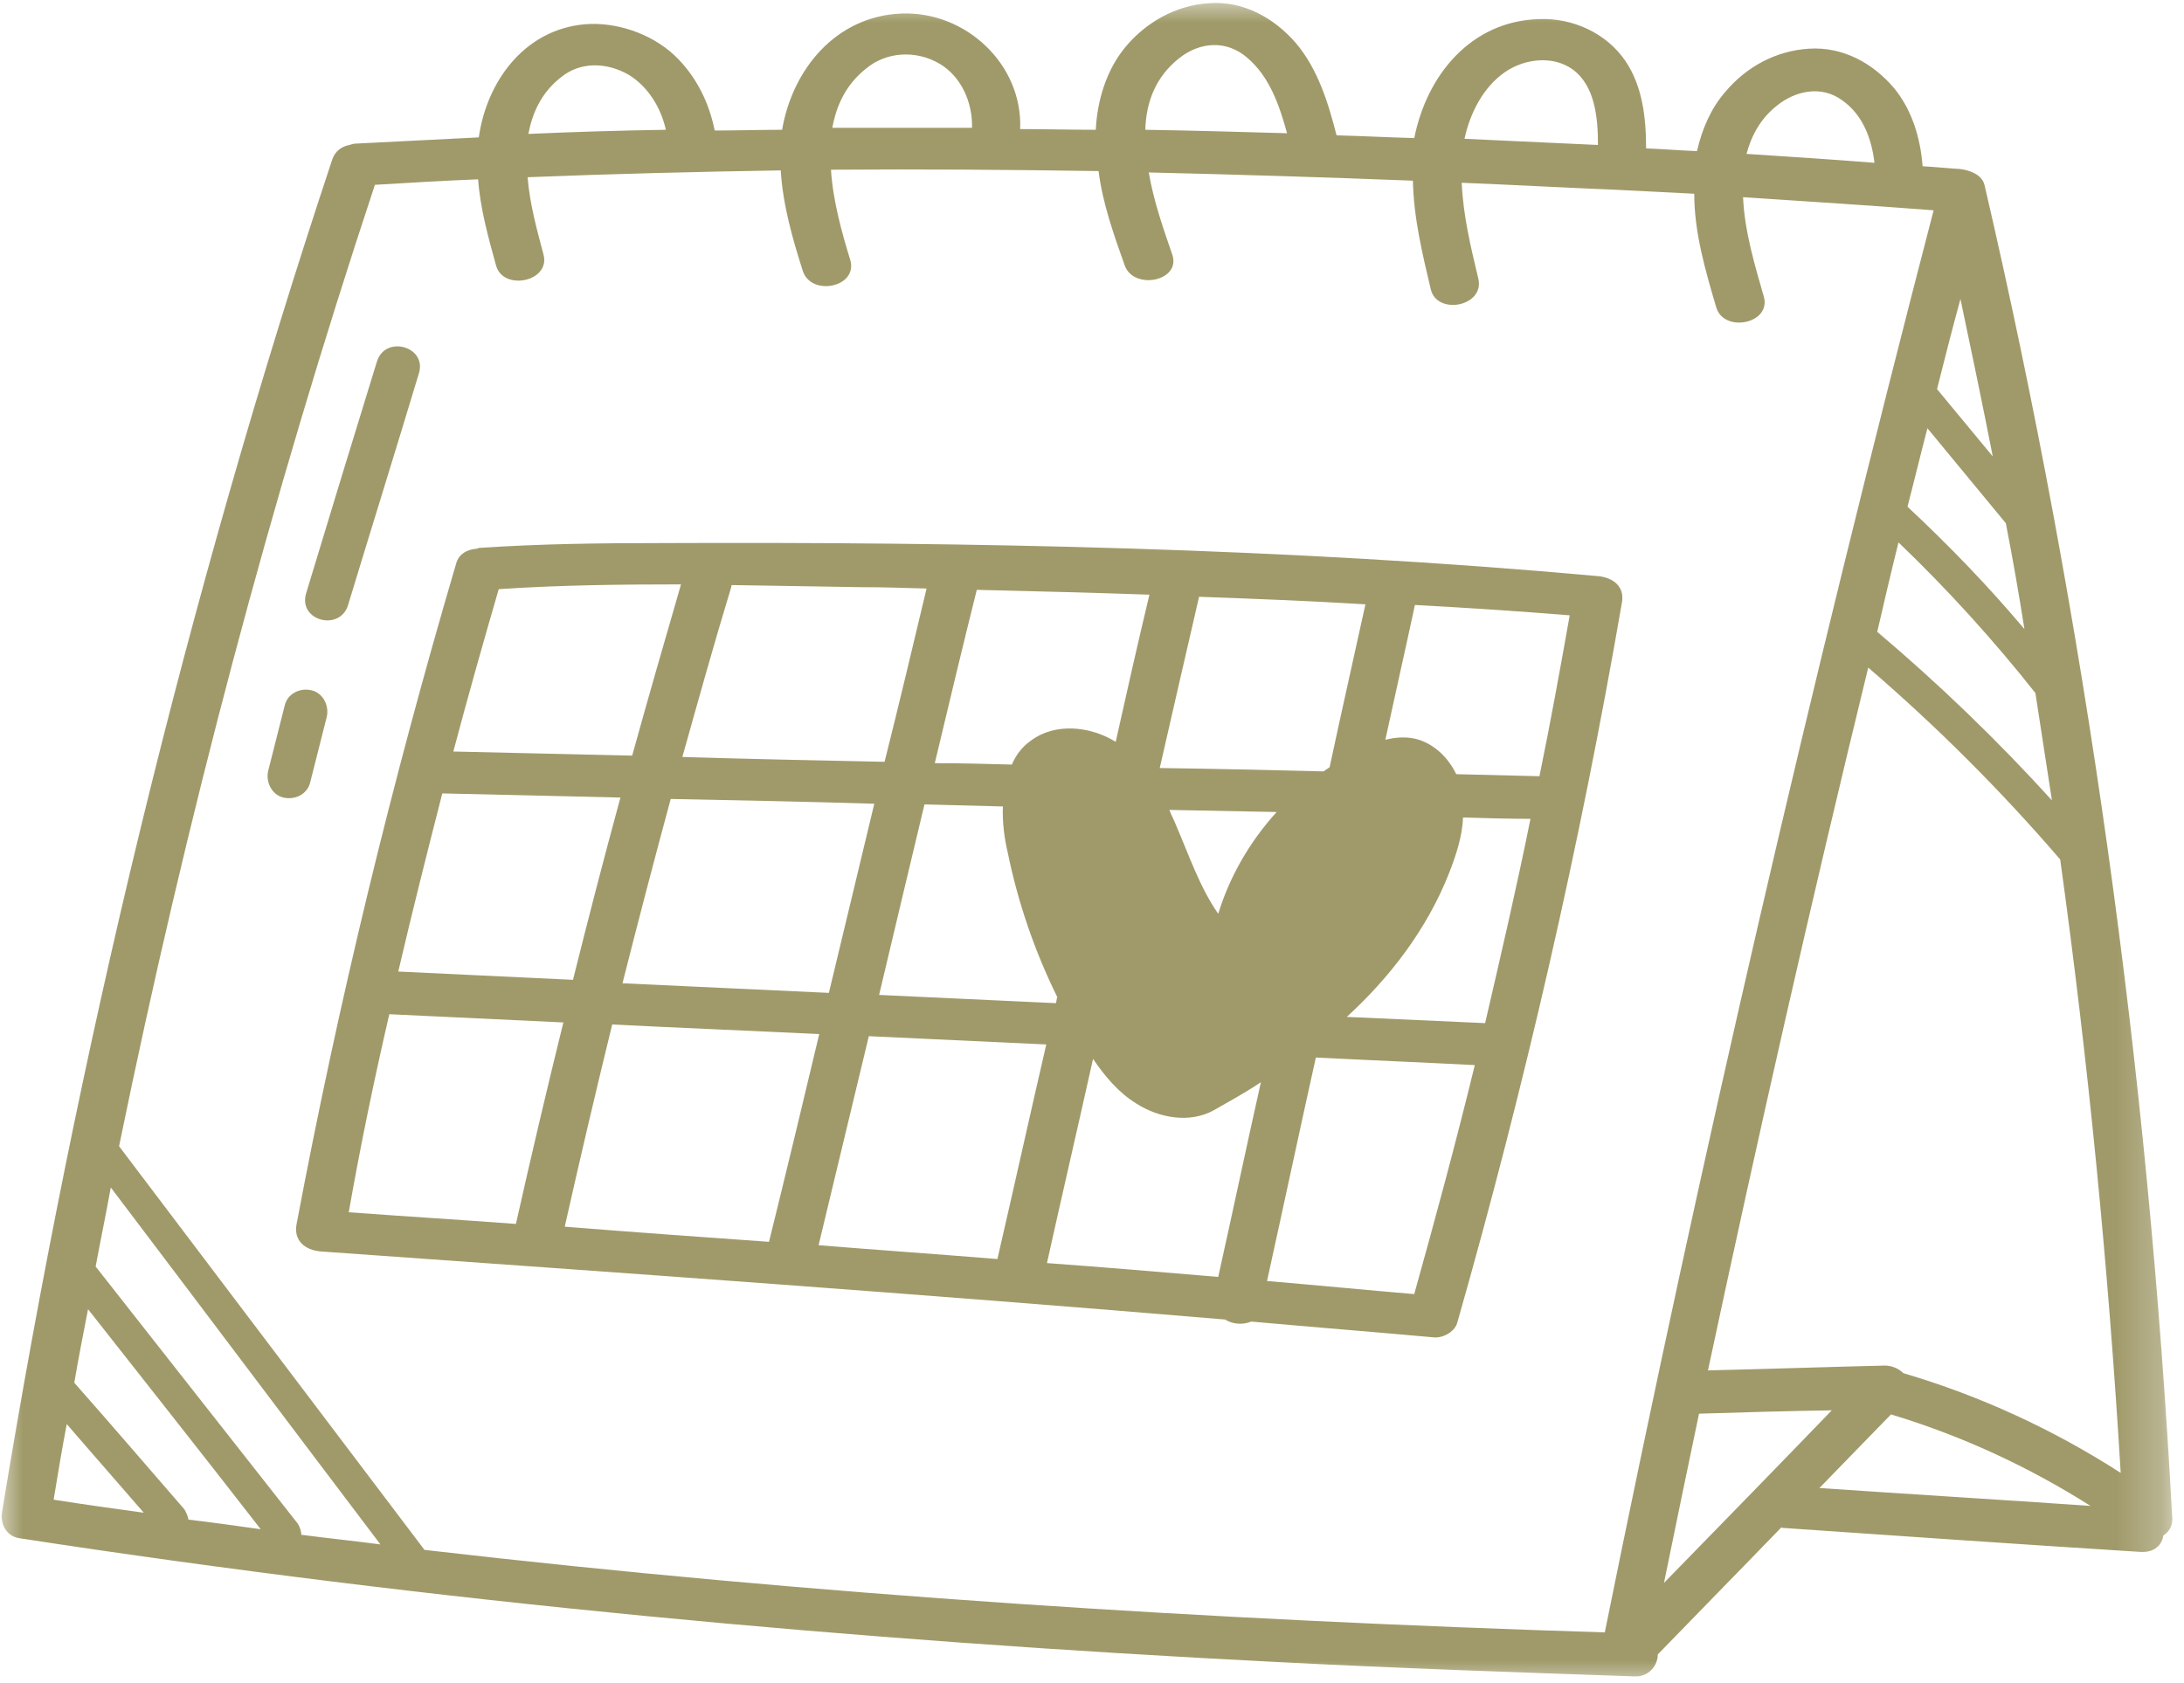 <svg width="48" height="37" viewBox="0 0 48 37" fill="none" xmlns="http://www.w3.org/2000/svg">
<path d="M7.65 13.301C8.164 11.607 8.693 9.914 9.207 8.206C9.388 7.616 8.466 7.359 8.284 7.948C7.756 9.657 7.241 11.35 6.728 13.043C6.546 13.647 7.469 13.89 7.65 13.301Z" fill="#A09A6A"/>
<path d="M6.817 17.201C6.938 16.717 7.06 16.248 7.18 15.765C7.24 15.522 7.105 15.235 6.847 15.175C6.591 15.114 6.319 15.25 6.258 15.507C6.137 15.991 6.017 16.46 5.895 16.943C5.835 17.186 5.971 17.473 6.228 17.533C6.484 17.594 6.756 17.458 6.817 17.201Z" fill="#A09A6A"/>
<mask id="mask0_2067_1414" style="mask-type:luminance" maskUnits="userSpaceOnUse" x="0" y="0" width="48" height="37">
<path d="M0 0H47.742V37H0V0Z" fill="white"/>
</mask>
<g mask="url(#mask0_2067_1414)">
<path d="M39.172 33.588C41.801 33.77 44.432 33.952 47.048 34.117C47.35 34.133 47.516 33.966 47.546 33.755C47.667 33.679 47.743 33.559 47.743 33.392C47.213 23.52 45.853 13.694 43.615 4.063C43.555 3.837 43.298 3.746 43.087 3.716C42.814 3.7 42.542 3.67 42.255 3.655C42.21 3.051 42.029 2.431 41.636 1.947C41.167 1.387 40.502 1.024 39.761 1.07C39.035 1.115 38.385 1.463 37.916 2.023C37.599 2.386 37.402 2.853 37.297 3.322C36.919 3.307 36.556 3.277 36.178 3.262C36.178 2.597 36.102 1.901 35.724 1.341C35.301 0.722 34.56 0.389 33.819 0.42C32.322 0.465 31.355 1.66 31.083 3.035C30.508 3.02 29.949 2.99 29.375 2.975C29.193 2.264 28.967 1.523 28.483 0.949C27.999 0.389 27.318 0.011 26.562 0.072C25.837 0.118 25.172 0.496 24.718 1.054C24.311 1.554 24.114 2.219 24.083 2.853C23.538 2.853 22.98 2.838 22.421 2.838C22.48 1.417 21.226 0.239 19.805 0.298C18.369 0.359 17.417 1.523 17.189 2.853C16.691 2.853 16.207 2.869 15.708 2.869C15.588 2.279 15.33 1.736 14.906 1.297C14.423 0.798 13.682 0.511 12.987 0.526C11.596 0.571 10.704 1.736 10.523 3.02C9.615 3.066 8.724 3.111 7.817 3.157C7.771 3.157 7.726 3.172 7.68 3.187C7.514 3.216 7.363 3.322 7.303 3.504C4.082 13.195 1.694 23.172 0.045 33.24C0.001 33.498 0.136 33.77 0.423 33.815C9.57 35.221 18.808 36.068 28.044 36.536C30.66 36.672 33.29 36.763 35.92 36.853C36.239 36.87 36.435 36.612 36.435 36.37C37.327 35.448 38.234 34.526 39.126 33.603C39.155 33.574 39.155 33.574 39.172 33.588ZM39.987 32.712C40.517 32.167 41.03 31.638 41.56 31.094C43.116 31.563 44.584 32.243 45.944 33.105C43.948 32.968 41.968 32.847 39.987 32.712ZM41.832 30.187C41.725 30.081 41.575 30.02 41.423 30.02C40.124 30.051 38.838 30.096 37.538 30.126C38.642 24.956 39.806 19.817 41.06 14.676C42.572 15.976 43.978 17.382 45.279 18.894C45.899 23.369 46.337 27.858 46.609 32.379C45.127 31.426 43.524 30.685 41.832 30.187ZM42.361 9.415C42.935 10.11 43.509 10.805 44.084 11.502C44.235 12.272 44.371 13.058 44.493 13.829C43.691 12.877 42.829 11.985 41.923 11.139C42.073 10.564 42.21 9.99 42.361 9.415ZM41.725 11.924C42.799 12.953 43.813 14.071 44.734 15.235C44.856 16.021 44.976 16.808 45.097 17.594C43.902 16.278 42.618 15.039 41.258 13.89C41.408 13.24 41.56 12.589 41.725 11.924ZM43.797 10.034C43.389 9.536 42.981 9.052 42.572 8.554C42.739 7.889 42.905 7.238 43.087 6.573C43.328 7.722 43.57 8.871 43.797 10.034ZM39.05 2.325C39.459 1.992 40.033 1.871 40.486 2.204C40.94 2.521 41.136 3.051 41.197 3.579C40.259 3.504 39.322 3.444 38.385 3.383C38.49 2.99 38.687 2.612 39.05 2.325ZM33.078 1.584C33.517 1.282 34.136 1.221 34.56 1.523C35.059 1.886 35.12 2.597 35.12 3.187C34.136 3.141 33.169 3.096 32.187 3.051C32.307 2.492 32.595 1.917 33.078 1.584ZM25.913 1.282C26.366 0.919 26.956 0.874 27.409 1.267C27.909 1.69 28.12 2.325 28.287 2.929C27.244 2.899 26.2 2.869 25.172 2.853C25.187 2.249 25.398 1.69 25.913 1.282ZM19.034 1.508C19.488 1.13 20.138 1.1 20.652 1.402C21.135 1.69 21.378 2.264 21.363 2.809C20.335 2.809 19.321 2.809 18.293 2.809C18.384 2.31 18.595 1.856 19.034 1.508ZM12.322 1.705C12.761 1.341 13.35 1.373 13.819 1.645C14.241 1.901 14.528 2.37 14.634 2.853C13.622 2.869 12.624 2.899 11.612 2.944C11.703 2.475 11.899 2.038 12.322 1.705ZM1.179 32.968C1.27 32.409 1.361 31.865 1.467 31.306C2.026 31.956 2.6 32.606 3.16 33.255C2.495 33.164 1.845 33.074 1.179 32.968ZM4.143 33.407C4.128 33.331 4.097 33.255 4.053 33.181C3.251 32.258 2.45 31.321 1.633 30.398C1.724 29.854 1.83 29.325 1.935 28.781C3.206 30.398 4.475 32.001 5.73 33.618C5.186 33.542 4.672 33.468 4.143 33.407ZM6.622 33.74C6.622 33.664 6.593 33.574 6.547 33.498C5.065 31.608 3.584 29.733 2.102 27.843C2.208 27.269 2.329 26.695 2.435 26.105C4.416 28.721 6.38 31.336 8.361 33.952C7.786 33.876 7.197 33.815 6.622 33.74ZM9.328 34.072C9.313 34.057 9.298 34.027 9.283 34.011C7.061 31.078 4.838 28.13 2.617 25.198C4.082 18.047 5.942 10.987 8.24 4.063C8.996 4.018 9.752 3.972 10.508 3.942C10.553 4.578 10.734 5.228 10.901 5.832C11.052 6.407 12.11 6.195 11.944 5.59C11.808 5.076 11.642 4.487 11.596 3.896C13.456 3.822 15.3 3.776 17.159 3.746C17.205 4.502 17.417 5.243 17.643 5.953C17.824 6.527 18.867 6.316 18.686 5.712C18.505 5.121 18.308 4.426 18.263 3.731C20.229 3.716 22.193 3.731 24.144 3.761C24.235 4.472 24.476 5.152 24.718 5.832C24.915 6.392 25.973 6.18 25.762 5.59C25.58 5.061 25.354 4.426 25.248 3.791C27.183 3.837 29.117 3.896 31.053 3.972C31.068 4.789 31.264 5.59 31.446 6.361C31.581 6.936 32.641 6.739 32.489 6.119C32.322 5.424 32.156 4.728 32.126 4.018C33.245 4.063 34.349 4.124 35.452 4.169C36.041 4.2 36.632 4.23 37.236 4.259C37.236 5.106 37.478 5.938 37.719 6.755C37.886 7.329 38.944 7.117 38.763 6.512C38.581 5.877 38.34 5.091 38.309 4.335C39.7 4.426 41.106 4.517 42.497 4.623C39.806 14.978 37.387 25.41 35.27 35.886C26.593 35.614 17.945 35.07 9.328 34.072ZM37.341 31.078C38.309 31.048 39.277 31.019 40.259 31.004C39.035 32.273 37.81 33.528 36.571 34.798C36.828 33.542 37.084 32.303 37.341 31.078Z" fill="#A09A6A"/>
</g>
<path d="M35.119 12.665C28.286 12.045 21.362 11.909 14.498 11.939C13.183 11.939 11.852 11.955 10.537 12.045C10.522 12.045 10.507 12.045 10.492 12.061C10.281 12.076 10.083 12.167 10.024 12.393C8.617 17.171 7.439 22.023 6.516 26.922C6.455 27.269 6.698 27.48 7.045 27.511C13.666 27.98 20.303 28.449 26.925 29.008C27.091 29.114 27.317 29.129 27.499 29.053C28.846 29.174 30.176 29.279 31.521 29.401C31.732 29.416 31.99 29.264 32.035 29.053C33.517 23.852 34.726 18.576 35.648 13.24C35.708 12.892 35.451 12.695 35.119 12.665ZM33.834 17.064C33.229 17.049 32.609 17.034 32.005 17.019C31.838 16.671 31.551 16.384 31.188 16.263C30.947 16.187 30.689 16.202 30.447 16.263C30.66 15.281 30.886 14.283 31.097 13.3C32.231 13.36 33.365 13.436 34.499 13.527C34.287 14.722 34.076 15.885 33.834 17.064ZM14.741 17.564C16.236 17.594 17.733 17.623 19.215 17.669C18.882 19.061 18.55 20.436 18.217 21.827L13.681 21.616C14.029 20.239 14.377 18.909 14.741 17.564ZM20.318 17.684C20.893 17.699 21.468 17.714 22.042 17.729C22.027 18.062 22.072 18.425 22.148 18.742C22.374 19.846 22.737 20.904 23.236 21.918C23.221 21.962 23.221 22.009 23.206 22.053C21.905 21.994 20.606 21.933 19.321 21.872C19.653 20.465 19.986 19.076 20.318 17.684ZM26.774 20.088C26.365 19.498 26.139 18.818 25.852 18.153C25.806 18.032 25.746 17.927 25.7 17.805C26.487 17.82 27.273 17.836 28.058 17.851C27.469 18.501 27.03 19.257 26.774 20.088ZM29.222 16.867C29.177 16.899 29.133 16.928 29.087 16.958C27.892 16.928 26.683 16.899 25.489 16.884C25.776 15.628 26.063 14.373 26.35 13.134V13.119C27.575 13.164 28.799 13.21 30.009 13.286C29.752 14.464 29.48 15.659 29.222 16.867ZM24.521 16.308C23.962 15.961 23.191 15.885 22.662 16.278C22.465 16.415 22.329 16.596 22.239 16.808C21.679 16.793 21.12 16.777 20.545 16.777C20.848 15.507 21.15 14.238 21.468 12.967C22.737 12.998 23.992 13.028 25.262 13.073C25.005 14.147 24.763 15.22 24.521 16.308ZM20.364 12.938C20.062 14.207 19.76 15.477 19.441 16.747C17.961 16.717 16.479 16.686 14.997 16.641C15.345 15.402 15.693 14.147 16.071 12.908C16.071 12.892 16.071 12.877 16.086 12.862C17.023 12.877 17.976 12.892 18.913 12.908C19.382 12.908 19.88 12.923 20.364 12.938ZM10.961 12.952C12.291 12.862 13.636 12.847 14.967 12.847C14.604 14.101 14.241 15.356 13.894 16.611C12.579 16.58 11.278 16.55 9.963 16.521C10.281 15.326 10.613 14.147 10.961 12.952ZM9.721 17.442C11.021 17.473 12.336 17.503 13.636 17.533C13.273 18.863 12.925 20.209 12.593 21.54C11.308 21.479 10.038 21.418 8.753 21.358C9.056 20.058 9.388 18.742 9.721 17.442ZM8.556 22.296C9.827 22.355 11.097 22.416 12.382 22.477C12.019 23.943 11.671 25.425 11.339 26.906C10.114 26.815 8.89 26.74 7.665 26.65C7.922 25.183 8.224 23.732 8.556 22.296ZM13.455 22.522C14.967 22.598 16.479 22.659 18.005 22.733C17.642 24.26 17.279 25.772 16.901 27.3C15.406 27.193 13.909 27.087 12.412 26.967C12.745 25.485 13.092 24.004 13.455 22.522ZM19.095 22.779C20.394 22.839 21.694 22.9 22.995 22.961C22.632 24.532 22.284 26.105 21.921 27.678C20.606 27.571 19.291 27.48 17.991 27.374L19.095 22.779ZM24.023 23.278C24.279 23.656 24.581 24.019 24.975 24.26C25.474 24.578 26.139 24.699 26.669 24.412C26.986 24.23 27.349 24.034 27.712 23.791C27.393 25.212 27.091 26.65 26.774 28.071C25.518 27.965 24.264 27.858 23.01 27.767C23.341 26.272 23.69 24.775 24.023 23.278ZM31.082 28.449C30.009 28.358 28.92 28.252 27.847 28.161C28.21 26.513 28.557 24.88 28.92 23.248C30.085 23.308 31.249 23.354 32.413 23.415C32.005 25.092 31.551 26.77 31.082 28.449ZM32.64 22.492C31.627 22.446 30.613 22.401 29.6 22.355C30.523 21.509 31.355 20.451 31.853 19.181C32.005 18.788 32.14 18.379 32.155 17.971C32.655 17.986 33.139 18.001 33.637 18.001C33.335 19.498 32.987 20.995 32.64 22.492Z" fill="#A09A6A"/>
</svg>

